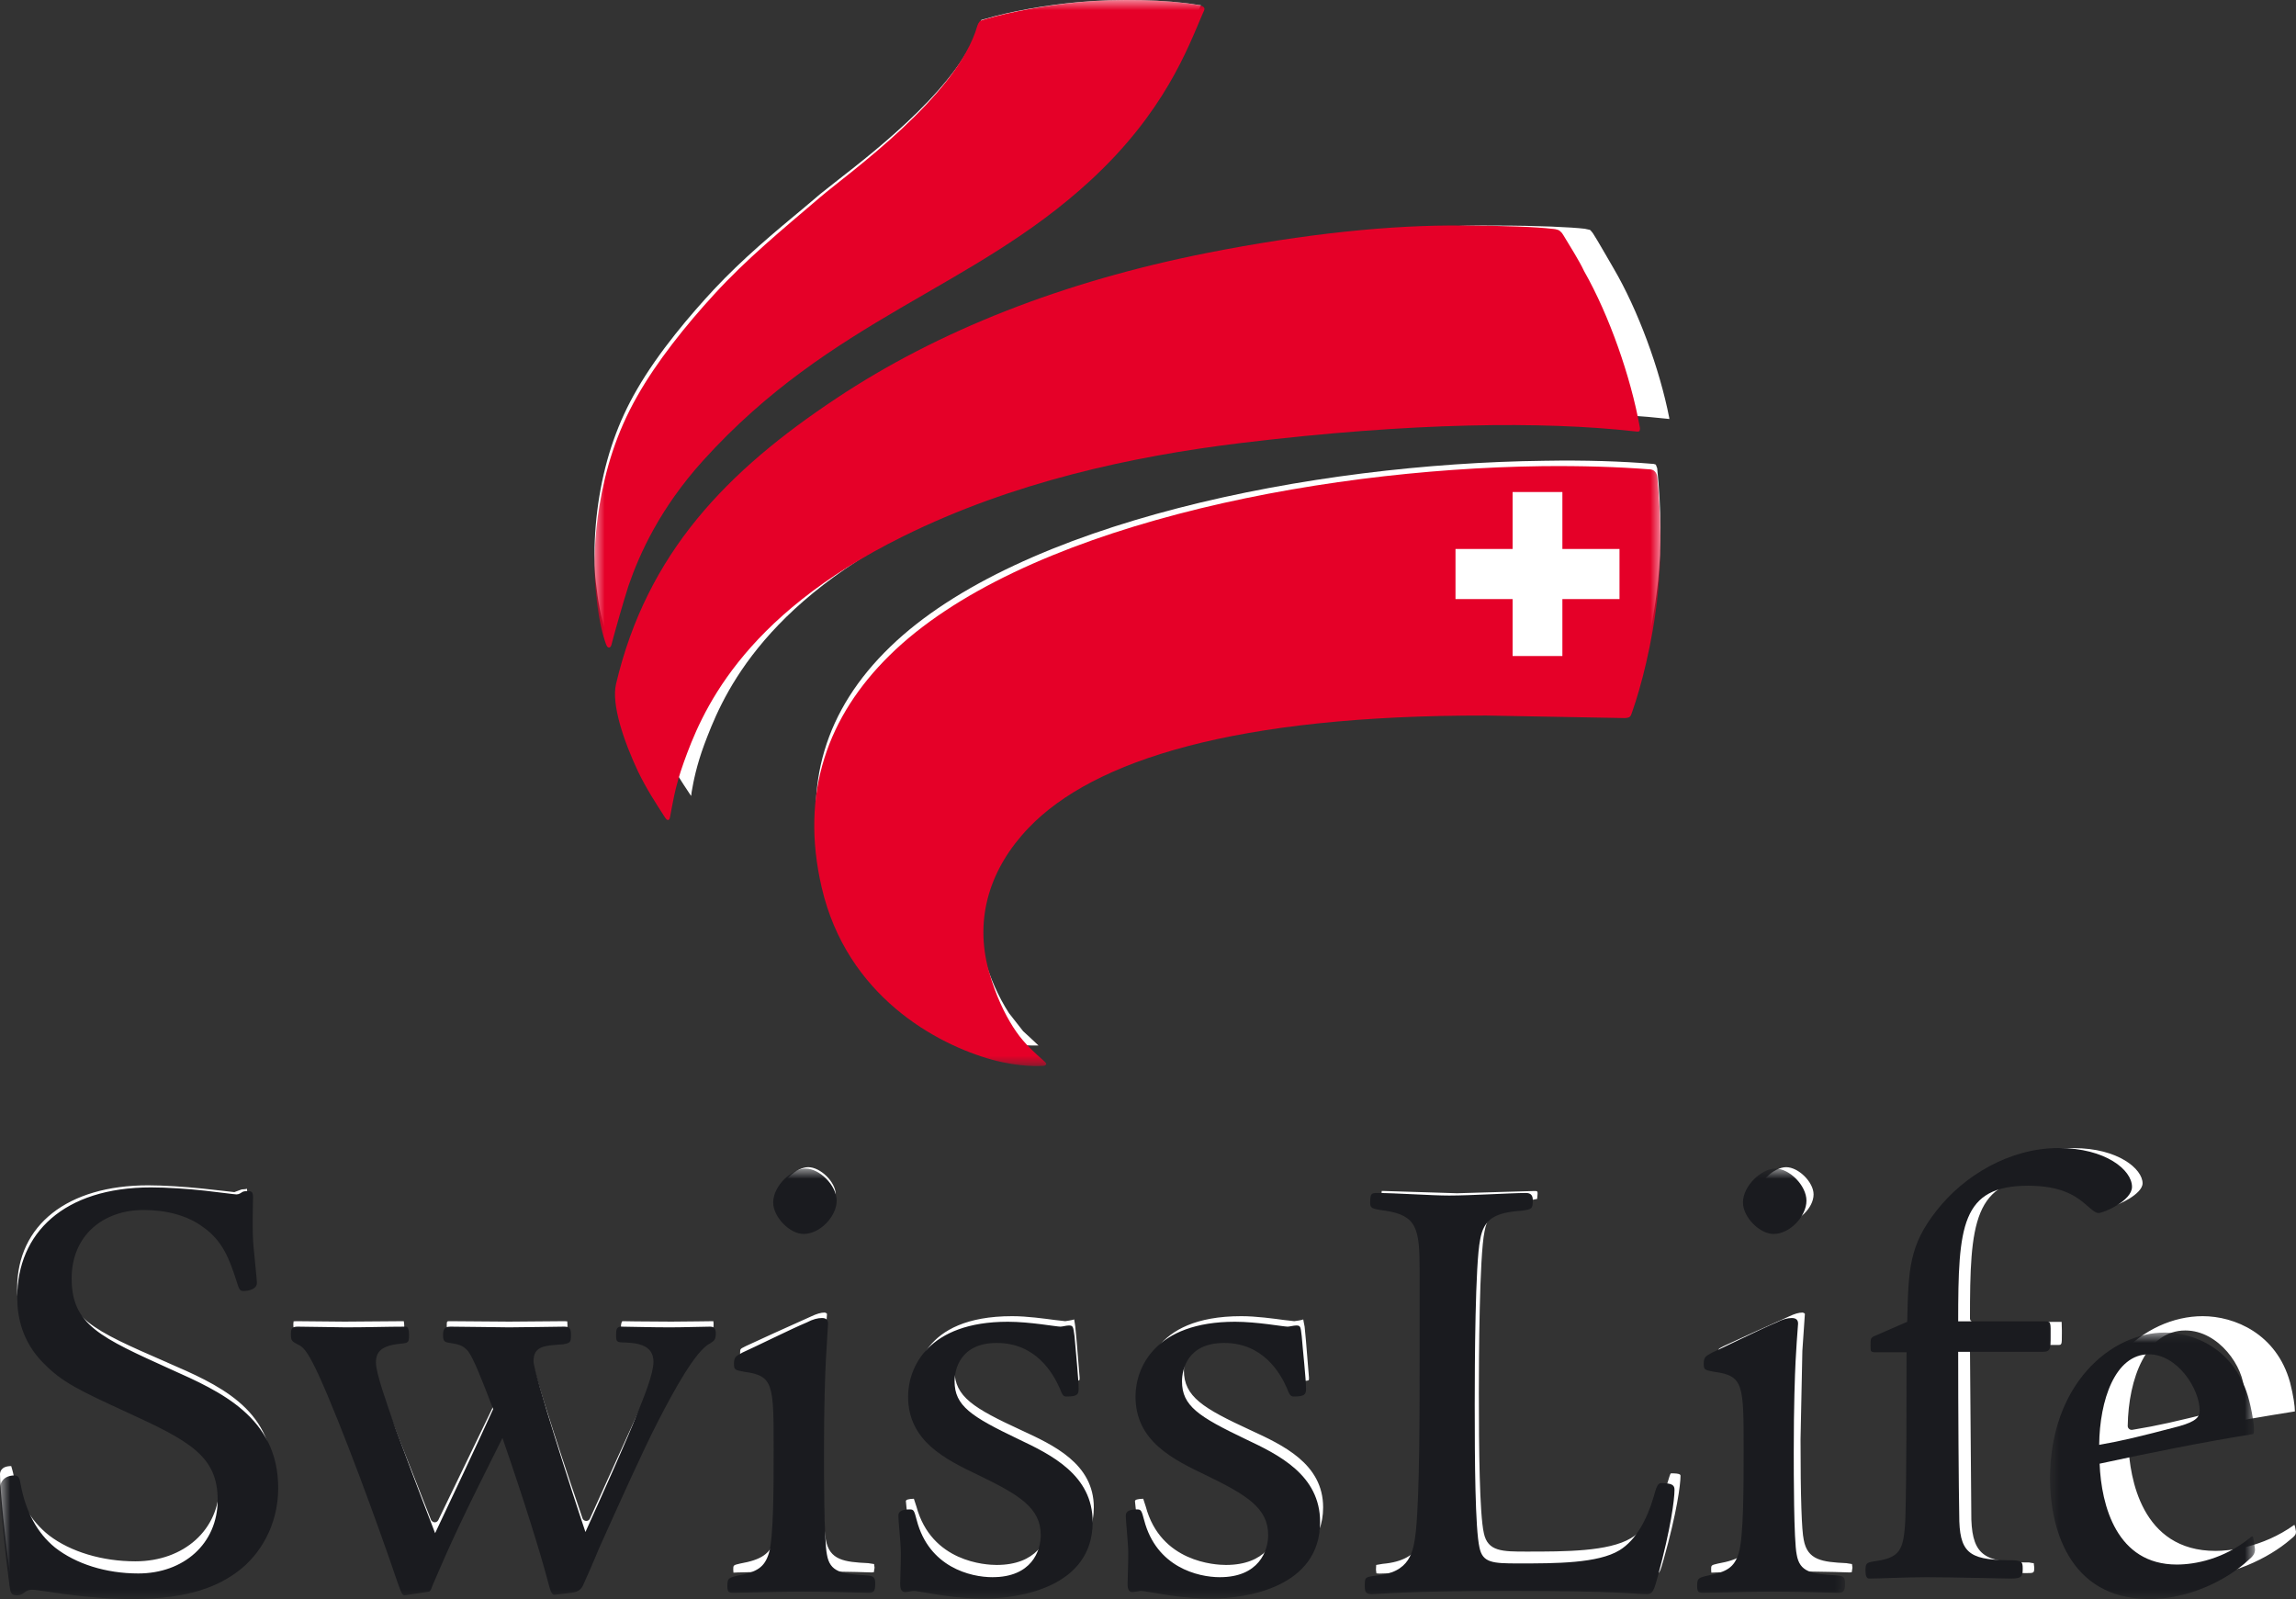 <?xml version="1.0" encoding="UTF-8"?>
<svg width="112px" height="78px" viewBox="0 0 112 78" version="1.1" xmlns="http://www.w3.org/2000/svg" xmlns:xlink="http://www.w3.org/1999/xlink">
    <rect x="0" y="0" width="112" height="78" fill="#333333" stroke="none"/>
    <title>Group 20</title>
    <defs>
        <polygon id="path-1" points="0 0 52 0 52 52 0 52"></polygon>
        <polygon id="path-3" points="0 0 90 0 90 21 0 21"></polygon>
        <polygon id="path-5" points="0 0 10 0 10 13 0 13"></polygon>
    </defs>
    <g id="Symboles" stroke="none" stroke-width="1" fill="none" fill-rule="evenodd">
        <g id="liste-logo" transform="translate(-727, -34)">
            <g id="Group-20" transform="translate(727, 34)">
                <path d="M52.61,0.103 C51.014,0.246 49.229,0.567 48.069,0.92 L47.979,0.942 L47.868,0.975 L47.812,1.096 C46.953,4.043 42.835,7.255 40.85,8.8 L40.024,9.452 L39.321,10.048 C37.725,11.372 36.219,12.63 34.824,14.12 C33.709,15.323 32.146,17.133 31.064,19.01 C30.16,20.566 29.558,22.266 29.234,24.22 C29.078,25.169 29,26.151 29,27.045 C29,27.409 29.011,27.762 29.033,28.094 L29.067,28.414 C29.167,29.33 29.312,30.124 29.502,30.654 C29.524,30.566 29.558,30.456 29.558,30.456 L29.837,29.44 L29.926,29.164 L30.294,27.983 C31.087,25.709 32.303,23.723 33.999,21.879 C37.591,17.972 41.363,15.831 45.011,13.767 C47.845,12.167 50.523,10.644 53.034,8.381 C56.392,5.346 57.62,2.476 58.356,0.765 L58.579,0.246 C58.568,0.268 58.412,0.235 58.412,0.235 C56.939,-0.019 54.507,-0.074 52.61,0.103 M75.349,22.476 C63.991,22.608 49.709,25.467 43.427,31.548 C40.247,34.617 39.142,38.314 40.158,42.541 C41.273,47.221 45.145,49.826 48.392,50.698 C49.564,51.018 50.423,51.007 50.657,50.996 C50.49,50.83 49.91,50.301 49.91,50.301 L49.218,49.418 C48.704,48.623 48.292,47.696 47.99,46.658 C47.812,46.018 47.723,45.389 47.723,44.749 C47.723,42.906 48.493,41.118 49.999,39.583 C53.558,35.93 61.168,34.087 72.627,34.098 L79.399,34.23 C79.411,34.23 79.556,34.208 79.556,34.208 C79.578,34.186 79.634,34.032 79.634,34.032 C79.846,33.424 80.571,31.239 80.883,28.336 C81.051,26.692 81.04,24.849 80.839,22.84 L80.772,22.663 L80.671,22.63 C79.076,22.498 77.335,22.442 75.349,22.476" id="Fill-1" fill="#FFFFFF"></path>
                <path d="M101.594,71.226 C101.594,72.575 101.962,76.967 106.635,76.967 C108.788,76.967 110.706,75.971 111.71,75.108 C111.978,74.898 112,74.832 112,74.71 L111.955,74.478 C111.955,74.478 111.922,74.367 111.922,74.378 C110.338,75.507 108.71,75.651 108.074,75.651 C104.438,75.651 103.892,72.044 103.825,70.495 L103.825,70.484 C103.825,70.396 103.892,70.307 103.981,70.296 C106.145,69.865 108.989,69.312 111.944,68.847 L111.944,68.814 C111.944,68.593 111.877,68.084 111.71,67.431 C111.052,65.053 109,64.201 107.449,64.201 C104.572,64.201 101.594,66.834 101.594,71.226 L101.594,71.226 Z M103.858,69.699 C103.814,69.666 103.791,69.61 103.791,69.555 C103.825,67.232 104.706,64.898 106.602,64.898 C108.241,64.898 109.468,66.69 109.468,67.863 C109.468,68.327 109.134,68.593 108.241,68.814 C106.067,69.356 105.297,69.533 104.026,69.743 C103.97,69.754 103.903,69.743 103.858,69.699 Z M95.426,58.969 C94.11,60.65 94.077,61.812 94.021,64.345 C94.021,64.422 93.976,64.489 93.91,64.511 L92.281,65.23 C92.259,65.241 92.248,65.529 92.248,65.529 L92.248,65.683 L93.798,65.639 C93.854,65.639 93.898,65.661 93.932,65.695 C93.976,65.728 93.988,65.783 93.988,65.827 L93.932,73.947 C93.876,75.628 93.664,76.071 92.236,76.281 C92.236,76.27 92.013,76.325 92.013,76.325 L92.013,76.336 C92.013,76.381 92.002,76.536 92.002,76.536 L92.036,76.746 C92.036,76.735 92.895,76.712 92.895,76.712 L94.757,76.668 L97.769,76.712 L98.817,76.734 C99.23,76.734 99.23,76.734 99.23,76.447 L99.207,76.248 C99.207,76.259 98.984,76.215 98.984,76.215 C96.887,76.215 96.229,75.927 96.163,74.124 L96.096,65.805 C96.096,65.75 96.118,65.706 96.151,65.661 C96.196,65.628 96.241,65.606 96.296,65.606 L100.378,65.606 C100.579,65.606 100.579,65.606 100.579,65.053 L100.579,64.887 L100.568,64.478 L96.296,64.5 C96.185,64.5 96.096,64.411 96.096,64.312 C96.096,59.688 96.252,57.475 99.687,57.475 C101.271,57.475 102.051,57.973 102.486,58.349 L102.732,58.559 C102.877,58.692 103.022,58.814 103.089,58.814 C103.289,58.803 104.516,58.25 104.516,57.719 C104.516,57.022 103.323,56.004 101.159,56.004 C98.627,56.004 96.531,57.542 95.426,58.969 L95.426,58.969 Z M85.723,58.349 C85.723,58.924 86.448,59.644 87.039,59.644 C87.72,59.644 88.467,58.924 88.467,58.261 C88.467,57.663 87.731,56.933 87.128,56.933 C86.548,56.933 85.723,57.663 85.723,58.349 L85.723,58.349 Z M87.273,64.212 L85.478,65.02 L84.106,65.65 L84.017,65.695 C83.827,65.794 83.805,65.805 83.805,65.982 L83.816,66.137 C83.816,66.126 84.128,66.203 84.128,66.203 C85.757,66.402 85.757,66.967 85.757,70.097 C85.757,71.867 85.757,74.301 85.5,75.075 C85.277,75.794 84.853,76.082 83.794,76.27 C83.47,76.347 83.47,76.347 83.47,76.569 L83.481,76.712 C83.548,76.701 84.697,76.679 84.697,76.679 L86.972,76.635 L89.482,76.679 L90.218,76.701 L90.329,76.69 C90.329,76.668 90.363,76.469 90.363,76.469 L90.341,76.292 L90.062,76.248 C88.891,76.193 88.166,76.104 87.987,75.108 C87.887,74.655 87.831,73.051 87.831,70.208 L87.92,65.894 C87.92,65.872 88.043,64.09 88.043,64.09 C88.032,64.046 87.931,64.024 87.931,64.024 C87.742,64.024 87.53,64.09 87.273,64.212 Z M73.321,58.139 L71.079,58.205 L67.532,58.095 L67.399,58.095 L67.399,58.139 C67.399,58.216 67.388,58.349 67.388,58.349 L67.399,58.438 C67.443,58.482 67.778,58.515 67.967,58.548 C69.674,58.814 69.819,59.544 69.819,61.568 L69.819,65.894 C69.819,68.349 69.819,72.066 69.64,73.925 C69.529,74.898 69.395,76.115 67.454,76.281 C67.443,76.281 67.131,76.336 67.131,76.336 L67.131,76.347 C67.131,76.403 67.12,76.569 67.12,76.569 L67.142,76.746 L67.287,76.757 L67.644,76.746 C68.324,76.701 69.93,76.613 74.046,76.613 C78.262,76.613 79.634,76.701 80.292,76.734 L80.816,76.757 C80.938,76.757 80.983,76.679 81.15,76.082 C81.809,73.748 81.976,72.398 81.976,72 C81.976,71.934 81.976,71.867 81.507,71.867 C81.463,71.9 81.407,72.122 81.34,72.332 C81.05,73.283 80.526,74.467 79.556,75.031 C78.463,75.684 76.343,75.684 74.47,75.684 C73.287,75.684 72.573,75.684 72.384,74.788 C72.172,73.858 72.139,70.65 72.139,67.951 C72.139,66.402 72.161,61.27 72.417,60.064 C72.629,58.902 73.365,58.626 74.637,58.548 C74.626,58.548 74.983,58.482 74.983,58.482 L75.005,58.227 C75.005,58.106 74.983,58.095 74.86,58.095 L73.321,58.139 Z M55.844,67.564 C55.844,69.588 57.64,70.418 59.223,71.148 C61.119,72.033 62.368,72.719 62.368,74.146 C62.368,75.164 61.699,76.336 59.803,76.336 C59.279,76.336 56.613,76.204 55.889,73.482 L55.766,73.106 C55.487,73.117 55.364,73.15 55.364,73.228 C55.532,74.555 55.442,75.462 55.487,76.668 C55.498,76.668 55.71,76.635 55.71,76.635 L55.922,76.613 L56.234,76.646 L56.658,76.712 C57.238,76.812 58.186,76.967 59.38,76.967 C60.238,76.967 64.543,76.801 64.543,73.527 C64.543,71.392 62.569,70.484 60.985,69.754 C58.688,68.692 57.751,68.128 57.751,66.845 C57.751,66.513 57.851,64.832 60.015,64.832 C61.465,64.832 62.603,65.617 63.283,67.088 C63.294,67.11 63.417,67.365 63.417,67.365 C63.774,67.365 63.83,67.332 63.841,67.321 C63.852,67.309 63.852,67.199 63.852,67.199 L63.707,65.418 L63.64,64.71 C63.629,64.677 63.573,64.356 63.573,64.356 C63.562,64.378 63.361,64.411 63.361,64.411 L63.138,64.445 L62.647,64.389 C62.145,64.323 61.286,64.201 60.551,64.201 C56.078,64.201 55.844,67 55.844,67.564 L55.844,67.564 Z M44.668,67.564 C44.668,69.588 46.453,70.418 48.037,71.148 C49.944,72.033 51.193,72.719 51.193,74.146 C51.193,75.164 50.513,76.336 48.617,76.336 C48.092,76.336 45.438,76.204 44.702,73.482 L44.579,73.106 C44.312,73.117 44.189,73.15 44.189,73.228 C44.345,74.555 44.256,75.462 44.312,76.668 C44.323,76.668 44.523,76.635 44.523,76.635 L44.746,76.613 L45.059,76.646 L45.483,76.712 C46.051,76.812 47.011,76.967 48.204,76.967 C49.063,76.967 53.357,76.801 53.357,73.527 C53.357,71.392 51.382,70.484 49.799,69.754 C47.501,68.692 46.564,68.128 46.564,66.845 C46.564,66.513 46.676,64.832 48.828,64.832 C50.29,64.832 51.416,65.617 52.108,67.088 C52.108,67.11 52.23,67.365 52.23,67.365 C52.587,67.365 52.643,67.332 52.654,67.321 C52.665,67.309 52.665,67.199 52.665,67.199 L52.52,65.418 L52.453,64.71 C52.453,64.677 52.398,64.356 52.398,64.356 C52.375,64.378 52.175,64.411 52.175,64.411 L51.962,64.445 L51.472,64.389 C50.959,64.323 50.111,64.201 49.375,64.201 C44.892,64.201 44.668,67 44.668,67.564 L44.668,67.564 Z M38.021,58.349 C38.021,58.924 38.746,59.644 39.326,59.644 C40.018,59.644 40.765,58.924 40.765,58.261 C40.765,57.663 40.029,56.933 39.426,56.933 C38.846,56.933 38.021,57.663 38.021,58.349 L38.021,58.349 Z M39.571,64.212 L37.776,65.02 L36.404,65.65 L36.315,65.695 C36.114,65.794 36.103,65.805 36.103,65.982 L36.103,66.137 C36.114,66.126 36.426,66.203 36.426,66.203 C38.055,66.402 38.055,66.967 38.055,70.097 C38.055,71.867 38.055,74.301 37.798,75.075 C37.575,75.794 37.151,76.082 36.092,76.27 C35.768,76.347 35.768,76.347 35.768,76.569 L35.779,76.712 C35.846,76.701 36.995,76.679 36.995,76.679 L39.27,76.635 L41.78,76.679 L42.516,76.701 L42.627,76.69 C42.627,76.668 42.661,76.469 42.661,76.469 L42.639,76.292 L42.349,76.248 C41.189,76.193 40.464,76.104 40.285,75.108 C40.185,74.655 40.129,73.051 40.129,70.208 L40.218,65.916 C40.218,65.872 40.341,64.09 40.341,64.09 C40.33,64.046 40.229,64.024 40.229,64.024 C40.04,64.024 39.828,64.09 39.571,64.212 L39.571,64.212 Z M30.37,64.445 C30.314,64.445 30.292,64.644 30.292,64.644 C30.292,64.644 30.303,64.798 30.303,64.81 C30.314,64.787 30.526,64.81 30.526,64.81 C31.006,64.821 32.132,64.876 32.132,65.916 C32.132,66.502 31.708,67.52 31.374,68.338 L31.341,68.438 C31.329,68.438 28.775,74.08 28.775,74.08 C28.742,74.146 28.675,74.19 28.597,74.19 C28.519,74.19 28.441,74.135 28.418,74.069 C28.006,72.885 25.853,66.502 25.853,65.894 C25.853,64.998 26.533,64.953 27.47,64.898 C27.47,64.898 27.671,64.843 27.682,64.843 C27.671,64.843 27.671,64.843 27.671,64.832 C27.671,64.787 27.682,64.644 27.682,64.644 L27.671,64.455 L27.548,64.445 L24.838,64.467 L21.961,64.445 C21.793,64.445 21.793,64.445 21.793,64.666 L21.804,64.798 C22.418,64.898 22.652,64.931 22.976,65.285 C23.266,65.683 23.656,66.602 24.236,68.084 C24.258,68.139 24.258,68.195 24.236,68.239 L21.381,74.146 C21.347,74.214 21.278,74.257 21.202,74.257 C21.124,74.246 21.057,74.201 21.024,74.135 L19.54,70.363 L19.072,69.146 L18.96,68.847 C18.525,67.619 18.102,66.447 18.102,65.949 C18.102,65.285 18.525,64.953 19.507,64.865 L19.719,64.832 L19.719,64.787 L19.719,64.644 C19.719,64.644 19.708,64.489 19.697,64.445 C19.574,64.445 16.819,64.467 16.819,64.467 L14.443,64.445 L14.309,64.455 C14.309,64.455 14.321,64.455 14.321,64.467 C14.321,64.489 14.309,64.577 14.309,64.577 C14.309,64.798 14.309,64.798 14.544,64.92 C14.901,65.075 15.168,65.473 15.67,66.491 C16.774,68.869 18.503,73.361 19.551,76.381 C19.574,76.414 19.741,76.834 19.741,76.834 C19.752,76.812 20.734,76.679 20.734,76.679 L20.823,76.657 C20.823,76.635 20.901,76.436 20.901,76.436 C21.871,74.268 22.34,73.294 24.336,69.445 C24.381,69.367 24.448,69.334 24.526,69.334 C24.604,69.345 24.671,69.389 24.693,69.467 C25.831,72.619 26.611,75.086 26.924,76.248 C26.979,76.469 27.069,76.757 27.113,76.812 C27.135,76.79 27.883,76.701 27.883,76.701 C28.139,76.679 28.251,76.602 28.329,76.403 C28.34,76.392 29.087,74.699 29.087,74.699 L29.344,74.146 C30.27,72.166 31.318,69.92 32.01,68.637 C32.902,66.966 33.906,65.219 34.619,64.887 C34.798,64.787 34.809,64.776 34.809,64.577 L34.798,64.445 C34.731,64.445 34.028,64.455 34.028,64.455 L32.746,64.467 L31.006,64.455 L30.37,64.445 Z M0.836,62.852 C0.836,64.068 1.238,65.042 2.074,65.838 C2.933,66.701 3.725,67.077 6.101,68.128 C9.212,69.5 10.696,70.263 10.696,72.476 C10.696,74.611 8.978,76.159 6.603,76.159 C4.985,76.159 3.446,75.695 2.398,74.898 C1.483,74.179 0.892,73.15 0.636,71.834 C0.636,71.812 0.547,71.513 0.547,71.513 C0.033,71.513 0,71.823 0,71.911 C0,72.719 0.268,75.219 0.446,76.447 C0.457,76.558 0.491,76.768 0.524,76.812 L0.647,76.823 L0.881,76.724 L1.372,76.547 L2.242,76.657 C3.134,76.779 4.629,77 6.301,77 C9.257,77 10.584,76.303 11.41,75.695 C12.592,74.832 13.295,73.427 13.295,71.911 C13.295,68.681 10.573,67.509 8.175,66.469 C8.142,66.447 8.053,66.414 8.053,66.414 C4.573,64.898 3.134,64.268 3.134,61.956 C3.134,59.898 4.629,58.515 6.87,58.515 C8.064,58.515 9.134,58.814 9.893,59.356 C10.952,60.053 11.287,61.059 11.588,61.956 L11.755,62.365 C11.967,62.365 12.235,62.298 12.235,62.166 L12.112,60.816 L12.09,60.573 C12.012,59.942 12.045,58.792 12.057,58.294 L12.057,58.106 L12.046,57.984 C12.034,58.006 11.8,58.017 11.8,58.017 C11.845,57.995 11.432,58.15 11.432,58.15 L10.852,58.084 L9.848,57.973 C8.99,57.885 7.986,57.818 7.227,57.818 C3.29,57.818 0.836,59.754 0.836,62.852 L0.836,62.852 Z M60.339,12.308 C53.279,13.669 47.167,15.981 42.159,19.2 C35.947,23.193 32.735,27.231 31.396,32.696 C31.359,32.841 31.34,32.989 31.34,33.138 C31.34,33.968 31.742,35.262 32.456,36.723 C32.835,37.508 33.248,38.127 33.638,38.714 C33.638,38.714 33.671,38.769 33.716,38.824 C33.727,38.725 33.738,38.636 33.738,38.636 C33.827,38.116 33.973,37.353 34.352,36.324 C35.132,34.267 36.939,29.422 45.271,25.439 C49.933,23.216 55.387,21.755 61.934,20.992 C69.651,20.085 76.366,19.886 81.34,20.428 C81.362,20.428 81.396,20.439 81.429,20.439 L81.429,20.395 C80.961,17.994 79.901,15.118 78.708,13.083 C78.708,13.072 77.916,11.722 77.916,11.722 L77.704,11.379 L77.626,11.28 L77.559,11.213 L77.303,11.158 C76.644,11.08 75.05,11.003 72.931,11.003 C69.35,10.959 65.001,11.412 60.339,12.308 L60.339,12.308 Z M81.466,20.452 L81.542,20.452 L81.466,20.452 Z" id="Fill-3" fill="#FFFFFF"></path>
                <g id="Group-7" transform="translate(29, 0)">
                    <mask id="mask-2" fill="white">
                        <use xlink:href="#path-1"></use>
                    </mask>
                    <g id="Clip-6"></g>
                    <path d="M29.421,0.243 C27.97,-0.014 25.545,-0.081 23.618,0.109 C22.057,0.254 20.252,0.578 19.067,0.935 C18.945,0.98 18.857,0.98 18.79,1.047 C18.739,1.105 18.701,1.174 18.679,1.248 C17.705,4.689 12.334,8.486 11.016,9.614 C9.134,11.223 7.428,12.619 5.834,14.362 C4.472,15.847 3.043,17.623 2.08,19.332 C1.061,21.119 0.529,22.918 0.241,24.672 C-0.002,26.157 -0.046,27.553 0.042,28.637 L0.075,28.972 C0.23,30.525 0.496,31.217 0.518,31.295 C0.563,31.429 0.607,31.586 0.707,31.586 C0.817,31.586 0.839,31.396 0.873,31.273 C0.906,31.161 1.072,30.536 1.216,30.044 C1.382,29.464 1.482,29.14 1.659,28.57 C2.201,27.006 3.187,24.806 5.291,22.471 C11.581,15.512 18.425,14.116 24.172,8.821 C27.815,5.47 28.945,2.343 29.676,0.645 C29.731,0.522 29.786,0.444 29.731,0.366 C29.676,0.288 29.565,0.265 29.421,0.243 M51.879,28.894 C52.056,27.151 52.034,25.252 51.846,23.298 C51.834,23.175 51.801,23.074 51.724,22.996 C51.657,22.929 51.591,22.907 51.502,22.896 C49.908,22.773 48.169,22.717 46.198,22.739 C35.002,22.884 20.706,25.744 14.383,31.977 C11.415,34.903 9.998,38.634 11.083,43.292 C12.312,48.586 16.686,50.943 19.399,51.692 C20.783,52.071 21.813,51.993 21.813,51.993 C21.813,51.993 22.013,52.005 22.035,51.904 C22.046,51.848 21.88,51.714 21.88,51.714 C21.88,51.714 21.381,51.278 21.093,50.966 C20.806,50.653 20.651,50.452 20.418,50.094 C20.008,49.447 19.576,48.575 19.233,47.358 C18.513,44.766 19.311,42.331 21.171,40.388 C24.338,37.07 31.304,34.881 43.496,34.903 L50.218,35.026 C50.218,35.026 50.417,35.037 50.506,34.959 C50.561,34.892 50.561,34.903 50.627,34.702 C51.026,33.563 51.613,31.429 51.879,28.894" id="Fill-5" fill="#E50028" mask="url(#mask-2)"></path>
                </g>
                <path d="M79.979,20.775 C79.548,18.408 78.521,15.419 77.272,13.222 C77.04,12.724 76.554,11.954 76.267,11.479 C76.146,11.286 76.168,11.354 76.101,11.275 C76.002,11.173 75.715,11.162 75.715,11.162 C75.008,11.071 73.35,11.003 71.384,11.003 L71.373,11.003 C67.915,10.958 63.628,11.399 58.877,12.339 C51.851,13.732 45.753,16.132 40.803,19.427 C35.478,22.96 31.567,26.957 30.053,33.354 C29.81,34.362 30.44,36.173 31.114,37.611 C31.545,38.506 31.998,39.185 32.418,39.842 C32.473,39.932 32.55,40.034 32.617,39.989 C32.661,39.966 32.672,39.921 32.694,39.808 C32.793,39.321 32.904,38.438 33.357,37.181 C34.174,34.916 36.052,30.104 44.073,26.153 C49.409,23.515 55.21,22.258 60.513,21.612 C68.92,20.593 75.284,20.548 79.692,21.035 C79.813,21.046 79.946,21.08 79.979,21.012 C80.012,20.945 80.001,20.876 79.979,20.775" id="Fill-8" fill="#E50028"></path>
                <polygon id="Fill-10" fill="#FFFFFF" points="76.214 24 73.786 24 73.786 26.778 71 26.778 71 29.222 73.786 29.222 73.786 32 76.214 32 76.214 29.222 79 29.222 79 26.778 76.214 26.778"></polygon>
                <g id="Group-14" transform="translate(0, 57)">
                    <mask id="mask-4" fill="white">
                        <use xlink:href="#path-3"></use>
                    </mask>
                    <g id="Clip-13"></g>
                    <path d="M89.668,20.693 C89.259,20.693 87.91,20.636 86.449,20.636 C85.288,20.636 83.618,20.693 83.054,20.693 C82.844,20.693 82.788,20.636 82.788,20.364 C82.788,19.989 82.844,19.967 83.264,19.864 C84.249,19.683 84.603,19.444 84.813,18.763 C85.056,18.002 85.056,15.492 85.056,13.72 C85.056,10.528 85.056,10.108 83.618,9.915 C83.142,9.824 83.109,9.824 83.109,9.495 C83.109,9.154 83.264,9.131 83.53,8.972 C84.094,8.723 85.941,7.803 86.66,7.507 C86.958,7.348 87.202,7.291 87.401,7.291 C87.611,7.291 87.711,7.382 87.711,7.564 C87.677,7.996 87.611,8.916 87.589,9.404 C87.556,10.108 87.5,11.482 87.5,13.833 C87.5,14.787 87.5,18.161 87.644,18.831 C87.788,19.683 88.363,19.773 89.524,19.842 C89.945,19.864 90,19.932 90,20.262 C90,20.636 89.911,20.693 89.668,20.693 L89.668,20.693 Z M86.516,3.191 C85.83,3.191 85.023,2.362 85.023,1.658 C85.023,0.829 85.941,0 86.604,0 C87.29,0 88.12,0.829 88.12,1.567 C88.12,2.328 87.312,3.191 86.516,3.191 L86.516,3.191 Z M80.875,19.864 C80.698,20.512 80.643,20.761 80.344,20.761 C79.714,20.761 79.205,20.602 73.63,20.602 C68.476,20.602 67.282,20.761 66.928,20.761 C66.629,20.761 66.574,20.659 66.574,20.364 C66.574,19.932 66.596,19.932 67.071,19.864 C68.808,19.717 68.952,18.706 69.073,17.638 C69.25,15.741 69.25,11.914 69.25,9.404 L69.25,4.963 C69.25,2.907 69.106,2.294 67.58,2.056 C66.894,1.965 66.839,1.931 66.839,1.658 C66.839,1.227 66.894,1.192 67.171,1.192 C68.089,1.192 69.814,1.317 70.688,1.317 C71.783,1.317 73.697,1.192 74.438,1.192 C74.648,1.192 74.77,1.283 74.77,1.533 C74.77,1.965 74.736,1.987 74.228,2.056 C72.922,2.147 72.38,2.453 72.203,3.464 C71.96,4.622 71.938,9.518 71.938,11.516 C71.938,14.299 71.96,17.57 72.17,18.49 C72.325,19.228 72.801,19.262 74.051,19.262 C75.898,19.262 77.955,19.262 79.006,18.615 C79.802,18.127 80.344,17.116 80.665,16.014 C80.786,15.582 80.853,15.344 81.03,15.344 C81.594,15.344 81.683,15.457 81.683,15.673 C81.683,16.139 81.505,17.547 80.875,19.864 L80.875,19.864 Z M59.086,20.977 C57.836,20.977 56.818,20.784 56.287,20.693 C56.011,20.659 55.778,20.602 55.657,20.602 C55.568,20.602 55.358,20.659 55.236,20.659 C55.06,20.659 55.004,20.512 55.004,20.262 C55.004,19.932 55.037,19.41 55.037,18.763 C55.037,18.274 54.916,17.206 54.916,16.934 C54.916,16.684 55.148,16.627 55.48,16.627 C55.657,16.627 55.69,16.684 55.812,17.15 C56.409,19.444 58.433,19.933 59.506,19.933 C61.408,19.933 61.862,18.649 61.862,17.877 C61.862,16.559 60.811,15.923 58.853,14.969 C57.183,14.174 55.391,13.288 55.391,11.119 C55.391,9.711 56.343,7.473 60.247,7.473 C61.32,7.473 62.603,7.712 62.813,7.712 C62.901,7.712 63.112,7.655 63.233,7.655 C63.443,7.655 63.443,7.712 63.499,8.177 C63.554,8.881 63.709,10.256 63.709,10.744 C63.709,11.017 63.643,11.119 63.112,11.119 C62.968,11.119 62.901,11.051 62.78,10.721 C62.459,9.983 61.619,8.507 59.716,8.507 C57.924,8.507 57.659,9.802 57.659,10.381 C57.659,11.573 58.455,12.096 60.756,13.197 C62.371,13.958 64.395,14.946 64.395,17.241 C64.395,20.421 60.811,20.977 59.086,20.977 L59.086,20.977 Z M48.003,20.977 C46.742,20.977 45.735,20.784 45.193,20.693 C44.928,20.659 44.685,20.602 44.574,20.602 C44.486,20.602 44.276,20.659 44.154,20.659 C43.977,20.659 43.911,20.512 43.911,20.262 C43.911,19.932 43.944,19.41 43.944,18.763 C43.944,18.274 43.822,17.206 43.822,16.934 C43.822,16.684 44.065,16.627 44.386,16.627 C44.574,16.627 44.596,16.684 44.718,17.15 C45.315,19.444 47.339,19.933 48.412,19.933 C50.326,19.933 50.768,18.649 50.768,17.877 C50.768,16.559 49.728,15.923 47.759,14.969 C46.089,14.174 44.298,13.288 44.298,11.119 C44.298,9.711 45.26,7.473 49.164,7.473 C50.237,7.473 51.52,7.712 51.73,7.712 C51.819,7.712 52.018,7.655 52.14,7.655 C52.35,7.655 52.35,7.712 52.416,8.177 C52.471,8.881 52.615,10.256 52.615,10.744 C52.615,11.017 52.56,11.119 52.018,11.119 C51.874,11.119 51.819,11.051 51.697,10.721 C51.365,9.983 50.536,8.507 48.622,8.507 C46.842,8.507 46.565,9.802 46.565,10.381 C46.565,11.573 47.372,12.096 49.673,13.197 C51.277,13.958 53.301,14.946 53.301,17.241 C53.301,20.421 49.728,20.977 48.003,20.977 L48.003,20.977 Z M42.362,20.693 C41.942,20.693 40.603,20.636 39.143,20.636 C37.982,20.636 36.312,20.693 35.748,20.693 C35.538,20.693 35.482,20.636 35.482,20.364 C35.482,19.989 35.538,19.967 35.958,19.864 C36.942,19.683 37.296,19.444 37.506,18.763 C37.739,18.002 37.739,15.492 37.739,13.72 C37.739,10.528 37.739,10.108 36.312,9.915 C35.836,9.824 35.803,9.824 35.803,9.495 C35.803,9.154 35.958,9.131 36.223,8.972 C36.788,8.723 38.635,7.803 39.354,7.507 C39.652,7.348 39.896,7.291 40.095,7.291 C40.305,7.291 40.393,7.382 40.393,7.564 C40.371,7.996 40.305,8.916 40.283,9.404 C40.25,10.108 40.194,11.482 40.194,13.833 C40.194,14.787 40.194,18.161 40.338,18.831 C40.482,19.683 41.057,19.773 42.218,19.842 C42.627,19.864 42.694,19.932 42.694,20.262 C42.694,20.636 42.605,20.693 42.362,20.693 L42.362,20.693 Z M39.199,3.191 C38.524,3.191 37.717,2.362 37.717,1.658 C37.717,0.829 38.635,0 39.298,0 C39.984,0 40.814,0.829 40.814,1.567 C40.814,2.328 40.006,3.191 39.199,3.191 L39.199,3.191 Z M34.62,8.541 C33.934,8.882 32.85,10.869 32.109,12.311 C31.368,13.742 30.173,16.412 29.222,18.524 C29.012,19.046 28.558,20.08 28.47,20.262 C28.359,20.568 28.149,20.659 27.873,20.693 L27.132,20.784 C26.921,20.818 26.888,20.761 26.711,20.08 C26.357,18.74 25.55,16.139 24.51,13.141 C22.486,17.172 22.033,18.161 21.115,20.296 C20.993,20.637 20.993,20.637 20.783,20.659 L19.743,20.818 C19.621,20.818 19.588,20.727 19.411,20.239 C18.394,17.241 16.668,12.55 15.562,10.108 C15.12,9.154 14.854,8.722 14.578,8.609 C14.224,8.416 14.191,8.416 14.191,8.052 C14.191,7.803 14.257,7.712 14.523,7.712 C15.153,7.712 16.403,7.746 16.878,7.746 C17.918,7.746 18.881,7.712 19.798,7.712 C19.92,7.712 19.953,7.905 19.953,8.121 C19.953,8.484 19.92,8.507 19.555,8.541 C18.604,8.632 18.338,8.938 18.338,9.461 C18.338,9.983 18.847,11.391 19.29,12.675 C19.765,13.936 20.241,15.253 21.225,17.786 C21.767,16.65 23.437,13.106 24.057,11.732 C23.493,10.256 23.106,9.279 22.84,8.916 C22.575,8.609 22.387,8.575 21.822,8.484 C21.645,8.45 21.612,8.325 21.612,8.143 C21.612,7.837 21.679,7.712 21.977,7.712 C22.785,7.712 24.3,7.746 24.831,7.746 C25.495,7.746 27.198,7.712 27.519,7.712 C27.817,7.712 27.851,7.837 27.851,8.121 C27.851,8.484 27.817,8.507 27.463,8.575 C26.534,8.632 26.026,8.666 26.026,9.404 C26.026,9.949 27.994,16.071 28.558,17.729 C29.454,15.741 30.505,13.413 31.091,11.937 C31.423,11.119 31.877,10.006 31.877,9.427 C31.877,8.632 31.158,8.507 30.472,8.484 C30.085,8.484 30.052,8.45 30.052,8.121 C30.052,7.837 30.085,7.712 30.317,7.712 C30.649,7.712 31.722,7.746 32.673,7.746 C33.392,7.746 34.255,7.712 34.642,7.712 C34.852,7.712 34.918,7.837 34.918,8.052 C34.918,8.359 34.819,8.416 34.62,8.541 L34.62,8.541 Z M11.636,19.626 C10.707,20.33 9.302,21 6.448,21 C4.026,21 2.035,20.546 1.56,20.546 C1.195,20.546 1.172,20.818 0.841,20.818 C0.542,20.818 0.509,20.727 0.453,20.262 C0.276,18.978 0,16.411 0,15.582 C0,15.31 0.188,14.969 0.719,14.969 C0.929,14.969 0.962,15.151 1.018,15.457 C1.261,16.718 1.792,17.763 2.688,18.49 C3.705,19.285 5.165,19.751 6.747,19.751 C8.948,19.751 10.618,18.308 10.618,16.162 C10.618,14.026 9.247,13.288 6.172,11.88 C3.849,10.812 3.02,10.415 2.124,9.495 C1.084,8.45 0.841,7.257 0.841,6.281 C0.841,3.157 3.108,0.92 7.366,0.92 C8.141,0.92 9.158,0.988 9.988,1.079 C10.795,1.17 11.448,1.261 11.536,1.261 C11.658,1.261 11.746,1.192 11.835,1.136 C11.934,1.102 11.957,1.102 12.134,1.102 C12.322,1.102 12.344,1.227 12.344,1.408 C12.344,1.59 12.288,3.157 12.377,3.918 C12.432,4.532 12.532,5.417 12.532,5.576 C12.532,5.883 12.133,5.974 11.868,5.974 C11.691,5.974 11.658,5.883 11.514,5.417 C11.215,4.509 10.884,3.521 9.899,2.851 C9.158,2.294 8.118,2.021 7.012,2.021 C5.01,2.021 3.495,3.282 3.495,5.361 C3.495,7.621 4.889,8.234 8.351,9.802 C10.74,10.869 13.571,12.13 13.571,15.582 C13.571,17.445 12.642,18.865 11.636,19.626 L11.636,19.626 Z" id="Fill-12" fill="#1A1B1F" mask="url(#mask-4)"></path>
                </g>
                <path d="M102.369,59.17 C102.189,59.17 101.998,58.961 101.638,58.664 C101.211,58.311 100.491,57.838 98.939,57.838 C95.667,57.838 95.521,59.797 95.521,64.453 L99.76,64.453 C100.064,64.453 100.03,64.541 100.03,65.19 C100.03,65.785 100.03,65.939 99.637,65.939 L95.521,65.939 C95.521,68.69 95.543,72.432 95.577,74.215 C95.633,75.866 96.218,76.108 98.242,76.108 C98.636,76.142 98.669,76.197 98.669,76.527 C98.669,76.912 98.613,77 98.062,77 C97.612,77 95.397,76.934 93.969,76.934 C92.946,76.934 91.675,77 91.18,77 C91.034,77 91,76.824 91,76.615 C91,76.263 91.034,76.23 91.394,76.164 C92.664,75.987 92.878,75.69 92.946,74.028 C93.002,72.069 93.002,68.096 93.002,65.961 L91.427,65.961 C91.247,65.939 91.247,65.906 91.247,65.664 C91.247,65.311 91.247,65.278 91.394,65.19 L93.035,64.475 C93.092,61.899 93.125,60.744 94.486,59.027 C95.791,57.365 98.006,56 100.424,56 C102.707,56 104,57.068 104,57.893 C104,58.575 102.606,59.17 102.369,59.17" id="Fill-15" fill="#1A1B1F"></path>
                <g id="Group-19" transform="translate(100, 65)">
                    <mask id="mask-6" fill="white">
                        <use xlink:href="#path-5"></use>
                    </mask>
                    <g id="Clip-18"></g>
                    <path d="M9.669,11.108 C8.614,12.082 6.774,13 4.85,13 C0.838,13 0,9.37 0,7.129 C0,2.537 2.958,0 5.605,0 C6.939,0 9.059,0.733 9.721,3.335 C9.897,4.034 10.031,4.92 9.897,4.953 C7.384,5.357 4.902,5.86 2.42,6.396 C2.503,8.452 3.257,11.316 6.184,11.316 C7.073,11.316 8.47,11.054 9.752,10.015 C9.835,9.928 9.897,9.906 9.917,10.015 C9.948,10.223 9.979,10.376 10,10.573 C10,10.78 9.917,10.901 9.669,11.108 L9.669,11.108 Z M4.819,1.061 C3.175,1.061 2.42,3.302 2.399,5.478 C3.568,5.27 4.292,5.095 6.298,4.57 C7.156,4.33 7.301,4.1 7.301,3.805 C7.301,2.744 6.215,1.061 4.819,1.061 L4.819,1.061 Z" id="Fill-17" fill="#1A1B1F" mask="url(#mask-6)"></path>
                </g>
            </g>
        </g>
    </g>
</svg>